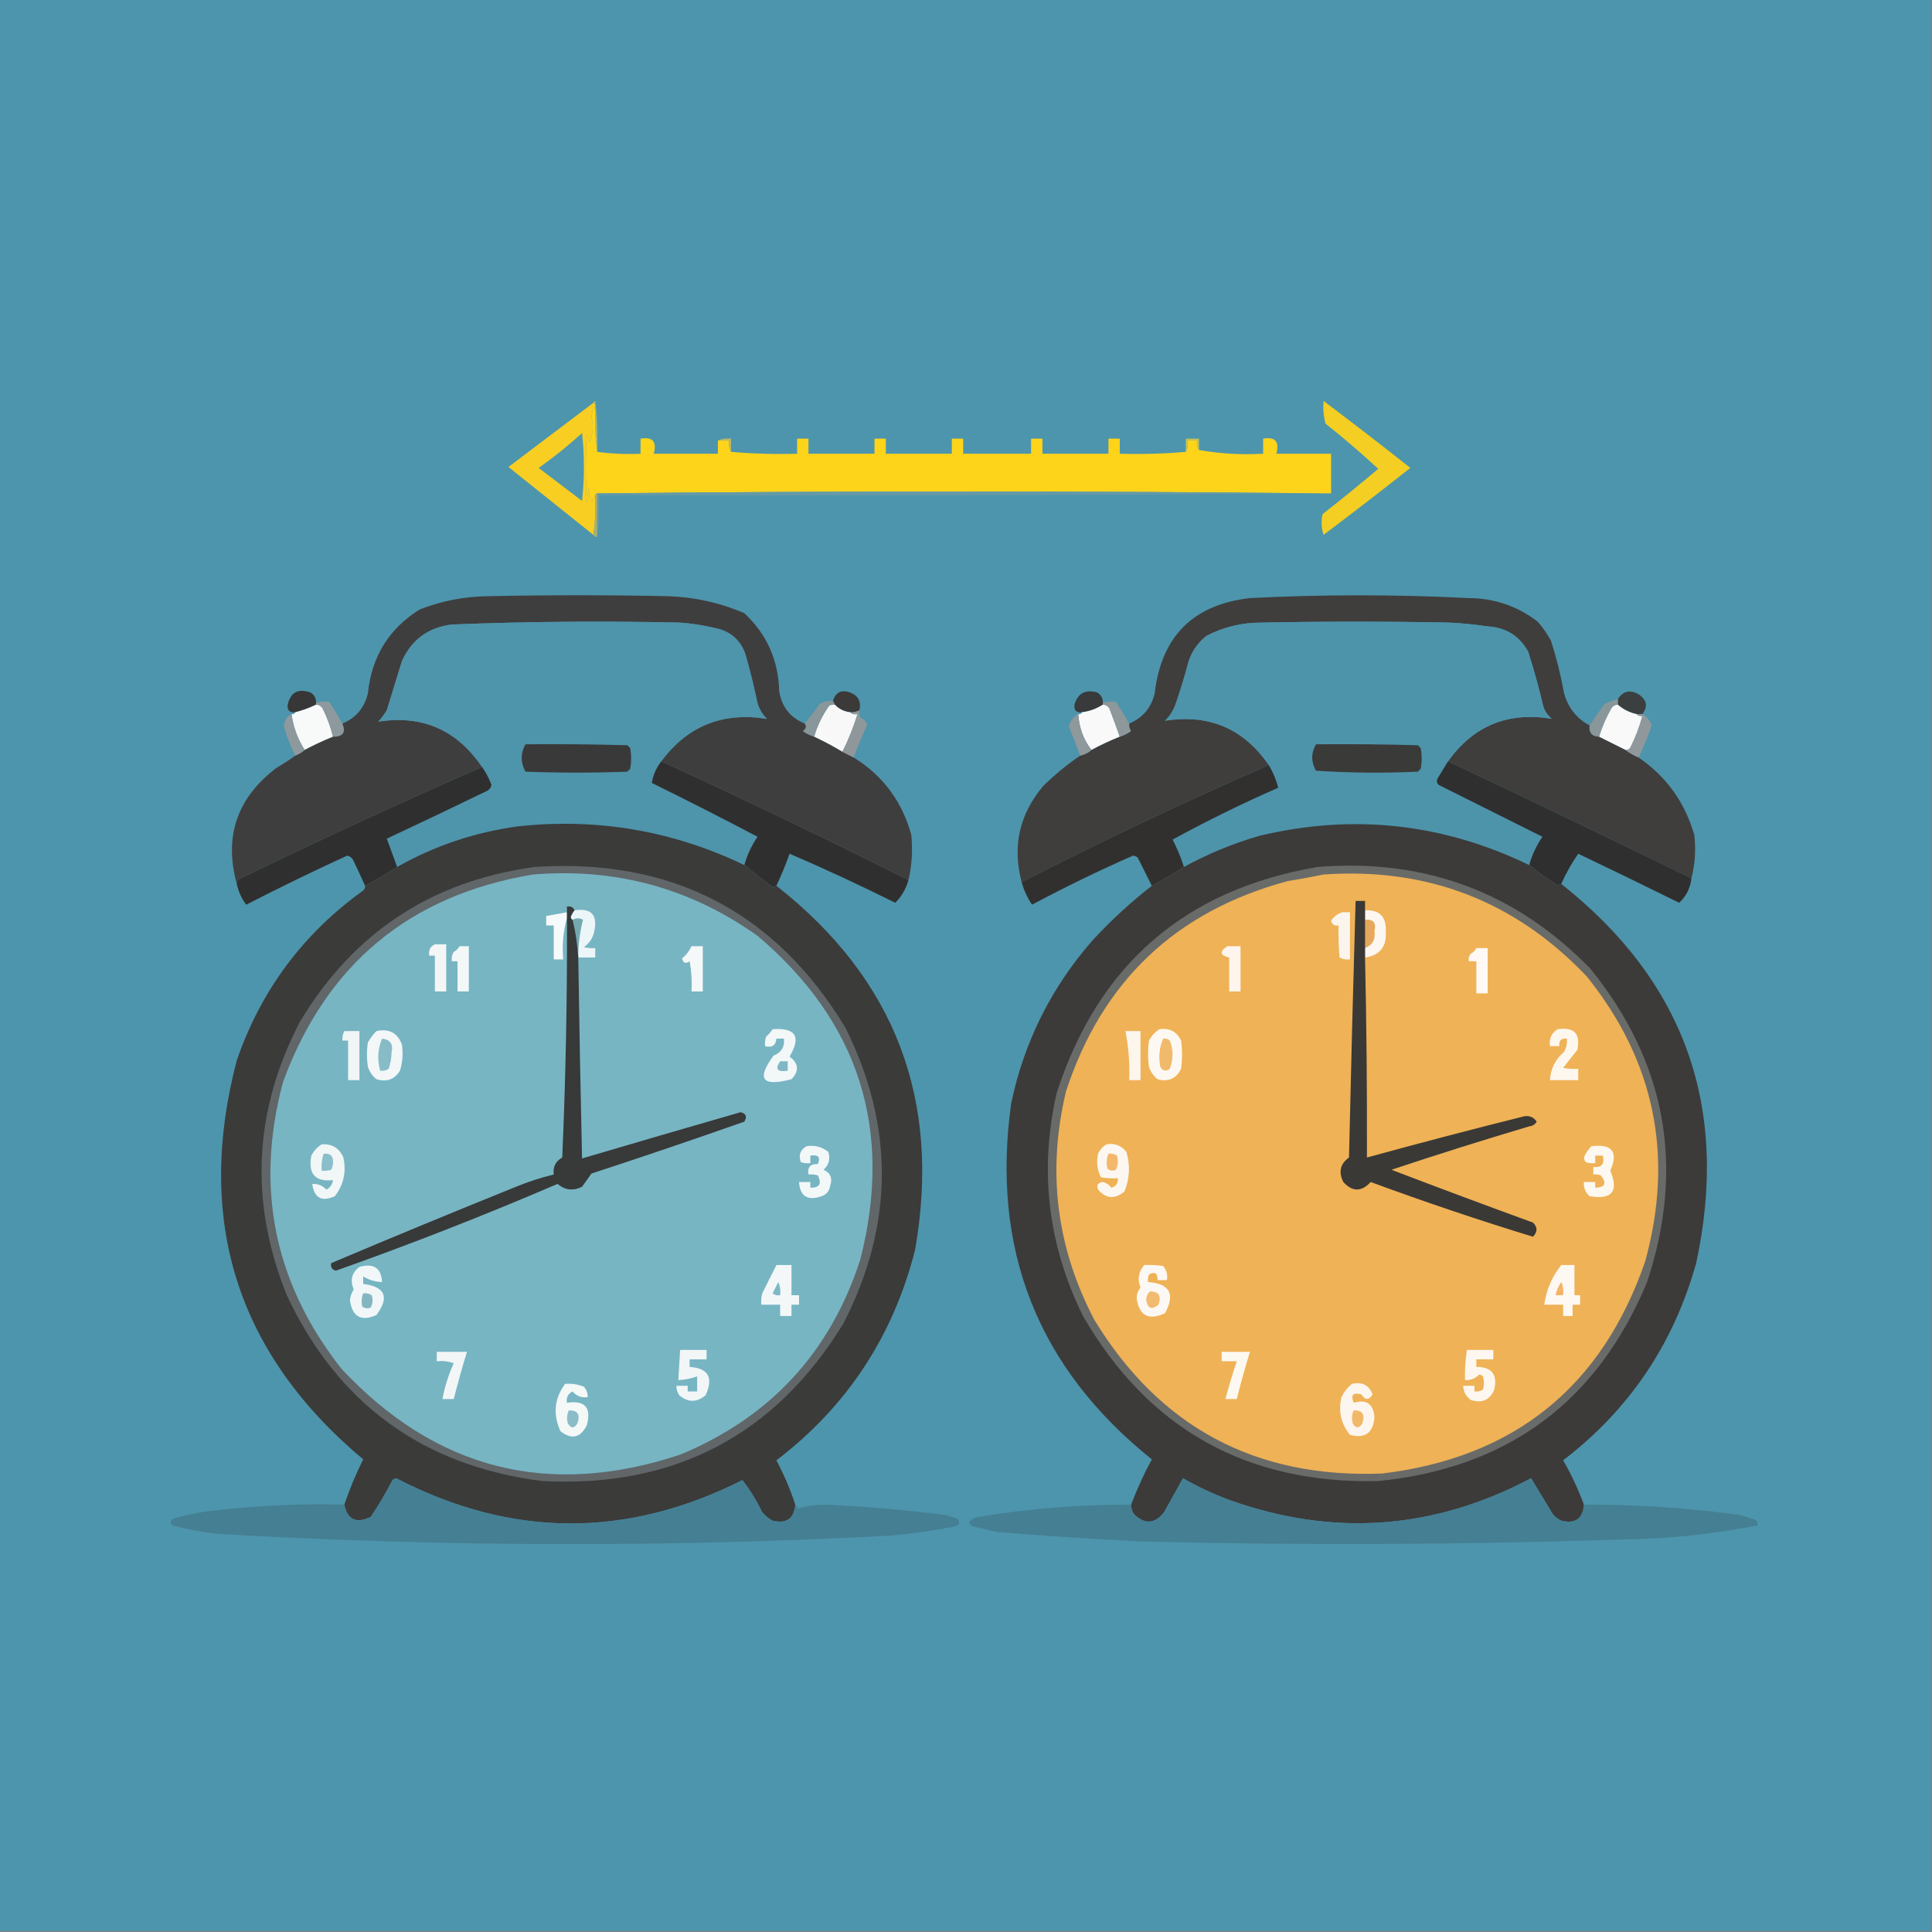 <?xml version="1.0" encoding="UTF-8"?>
<!DOCTYPE svg PUBLIC "-//W3C//DTD SVG 1.1//EN" "http://www.w3.org/Graphics/SVG/1.1/DTD/svg11.dtd">
<svg xmlns="http://www.w3.org/2000/svg" version="1.1" width="1024px" height="1024px"
    style="shape-rendering:geometricPrecision; text-rendering:geometricPrecision; image-rendering:optimizeQuality; fill-rule:evenodd; clip-rule:evenodd"
    xmlns:xlink="http://www.w3.org/1999/xlink">
    <rect width="100%" height="100%" fill="#808080" stroke="none"/>
    <g>
        <path style="opacity:1" fill="#4d95ac"
            d="M -0.5,-0.5 C 340.833,-0.5 682.167,-0.5 1023.5,-0.5C 1023.5,340.833 1023.5,682.167 1023.5,1023.5C 682.167,1023.5 340.833,1023.5 -0.5,1023.5C -0.5,682.167 -0.5,340.833 -0.5,-0.5 Z" />
    </g>
    <g>
        <path style="opacity:1" fill="#f8ce23"
            d="M 314.5,213.5 C 315.338,213.842 315.672,214.508 315.5,215.5C 314.367,217.055 313.701,218.889 313.5,221C 314.687,225.583 314.354,230.083 312.5,234.5C 311.719,233.271 311.219,231.938 311,230.5C 310.333,242.5 310.333,254.5 311,266.5C 311.333,263.833 311.667,261.167 312,258.5C 312.186,260.9 312.686,263.234 313.5,265.5C 314.176,264.398 314.842,263.398 315.5,262.5C 315.825,269.687 315.491,276.687 314.5,283.5C 299.495,271.493 284.495,259.493 269.5,247.5C 284.495,236.174 299.495,224.84 314.5,213.5 Z" />
    </g>
    <g>
        <path style="opacity:1" fill="#abb673"
            d="M 314.5,213.5 C 314.56,212.957 314.893,212.624 315.5,212.5C 316.498,221.475 316.832,230.475 316.5,239.5C 315.508,231.684 315.174,223.684 315.5,215.5C 315.672,214.508 315.338,213.842 314.5,213.5 Z" />
    </g>
    <g>
        <path style="opacity:1" fill="#f4ce22"
            d="M 701.5,212.5 C 716.957,224.118 732.291,235.951 747.5,248C 732.309,260.025 716.976,271.858 701.5,283.5C 700.341,279.878 700.175,276.211 701,272.5C 711.003,264.659 720.836,256.659 730.5,248.5C 721.486,240.155 712.153,232.155 702.5,224.5C 701.509,220.555 701.176,216.555 701.5,212.5 Z" />
    </g>
    <g>
        <path style="opacity:1" fill="#4f97af"
            d="M 308.5,229.5 C 309.825,241.34 309.825,253.34 308.5,265.5C 300.833,259.667 293.167,253.833 285.5,248C 293.602,242.294 301.269,236.128 308.5,229.5 Z" />
    </g>
    <g>
        <path style="opacity:1" fill="#fed41a"
            d="M 315.5,215.5 C 315.174,223.684 315.508,231.684 316.5,239.5C 323.982,240.492 331.648,240.825 339.5,240.5C 339.5,237.833 339.5,235.167 339.5,232.5C 345.905,231.406 348.238,234.073 346.5,240.5C 357.833,240.5 369.167,240.5 380.5,240.5C 380.5,238.167 380.5,235.833 380.5,233.5C 382.5,233.5 384.5,233.5 386.5,233.5C 386.205,235.735 386.539,237.735 387.5,239.5C 398.988,240.495 410.655,240.828 422.5,240.5C 422.5,237.833 422.5,235.167 422.5,232.5C 424.5,232.5 426.5,232.5 428.5,232.5C 428.5,235.167 428.5,237.833 428.5,240.5C 440.167,240.5 451.833,240.5 463.5,240.5C 463.5,237.833 463.5,235.167 463.5,232.5C 465.5,232.5 467.5,232.5 469.5,232.5C 469.5,235.167 469.5,237.833 469.5,240.5C 481.167,240.5 492.833,240.5 504.5,240.5C 504.5,237.833 504.5,235.167 504.5,232.5C 506.5,232.5 508.5,232.5 510.5,232.5C 510.5,235.167 510.5,237.833 510.5,240.5C 522.5,240.5 534.5,240.5 546.5,240.5C 546.5,237.833 546.5,235.167 546.5,232.5C 548.5,232.5 550.5,232.5 552.5,232.5C 552.5,235.167 552.5,237.833 552.5,240.5C 564.167,240.5 575.833,240.5 587.5,240.5C 587.5,237.833 587.5,235.167 587.5,232.5C 589.5,232.5 591.5,232.5 593.5,232.5C 593.5,235.167 593.5,237.833 593.5,240.5C 605.345,240.828 617.012,240.495 628.5,239.5C 629.461,237.735 629.795,235.735 629.5,233.5C 631.167,233.5 632.833,233.5 634.5,233.5C 634.216,235.415 634.549,237.081 635.5,238.5C 646.451,240.478 657.784,241.144 669.5,240.5C 669.5,237.833 669.5,235.167 669.5,232.5C 675.905,231.406 678.238,234.073 676.5,240.5C 686.167,240.5 695.833,240.5 705.5,240.5C 705.5,247.5 705.5,254.5 705.5,261.5C 704.5,261.5 703.5,261.5 702.5,261.5C 573.678,260.178 445.012,260.178 316.5,261.5C 315.833,261.5 315.5,261.833 315.5,262.5C 314.842,263.398 314.176,264.398 313.5,265.5C 312.686,263.234 312.186,260.9 312,258.5C 311.667,261.167 311.333,263.833 311,266.5C 310.333,254.5 310.333,242.5 311,230.5C 311.219,231.938 311.719,233.271 312.5,234.5C 314.354,230.083 314.687,225.583 313.5,221C 313.701,218.889 314.367,217.055 315.5,215.5 Z" />
    </g>
    <g>
        <path style="opacity:1" fill="#b9b869"
            d="M 380.5,233.5 C 382.607,232.532 384.941,232.198 387.5,232.5C 387.5,234.833 387.5,237.167 387.5,239.5C 386.539,237.735 386.205,235.735 386.5,233.5C 384.5,233.5 382.5,233.5 380.5,233.5 Z" />
    </g>
    <g>
        <path style="opacity:1" fill="#c7c158"
            d="M 635.5,238.5 C 634.549,237.081 634.216,235.415 634.5,233.5C 632.833,233.5 631.167,233.5 629.5,233.5C 629.795,235.735 629.461,237.735 628.5,239.5C 628.5,237.167 628.5,234.833 628.5,232.5C 630.833,232.5 633.167,232.5 635.5,232.5C 635.5,234.5 635.5,236.5 635.5,238.5 Z" />
    </g>
    <g>
        <path style="opacity:1" fill="#649aa8"
            d="M 702.5,261.5 C 574.334,262.5 446.001,262.833 317.5,262.5C 317.825,270.019 317.492,277.352 316.5,284.5C 316.5,276.833 316.5,269.167 316.5,261.5C 445.012,260.178 573.678,260.178 702.5,261.5 Z" />
    </g>
    <g>
        <path style="opacity:1" fill="#aab06f"
            d="M 316.5,261.5 C 316.5,269.167 316.5,276.833 316.5,284.5C 315.508,284.672 314.842,284.338 314.5,283.5C 315.491,276.687 315.825,269.687 315.5,262.5C 315.5,261.833 315.833,261.5 316.5,261.5 Z" />
    </g>
    <g>
        <path style="opacity:1" fill="#3b3f40"
            d="M 870.5,378.5 C 869.5,378.5 868.5,378.5 867.5,378.5C 863.713,377.706 860.38,376.039 857.5,373.5C 857.5,372.5 857.5,371.5 857.5,370.5C 860.267,366.256 863.934,365.422 868.5,368C 872.849,370.909 873.516,374.409 870.5,378.5 Z" />
    </g>
    <g>
        <path style="opacity:1" fill="#373737"
            d="M 167.5,372.5 C 167.5,372.833 167.5,373.167 167.5,373.5C 163.991,375.226 160.325,376.559 156.5,377.5C 153.512,377.845 152.179,376.512 152.5,373.5C 153.96,366.951 157.96,364.784 164.5,367C 166.607,368.264 167.607,370.097 167.5,372.5 Z" />
    </g>
    <g>
        <path style="opacity:1" fill="#383a3b"
            d="M 584.5,372.5 C 584.5,372.833 584.5,373.167 584.5,373.5C 581.136,375.683 577.47,377.016 573.5,377.5C 570.512,377.845 569.179,376.512 569.5,373.5C 571.223,367.467 575.223,365.301 581.5,367C 583.607,368.264 584.607,370.097 584.5,372.5 Z" />
    </g>
    <g>
        <path style="opacity:1" fill="#3b3a39"
            d="M 455.5,376.5 C 453.958,377.301 452.292,377.634 450.5,377.5C 447.279,377.104 444.612,375.771 442.5,373.5C 442.167,372.833 441.833,372.167 441.5,371.5C 442.843,366.922 445.843,365.422 450.5,367C 454.877,368.652 456.544,371.819 455.5,376.5 Z" />
    </g>
    <g>
        <path style="opacity:1" fill="#f8f8f8"
            d="M 442.5,373.5 C 444.612,375.771 447.279,377.104 450.5,377.5C 451.568,378.434 452.901,378.768 454.5,378.5C 452.362,385.433 449.695,392.1 446.5,398.5C 441.659,395.579 436.659,392.912 431.5,390.5C 433.221,384.559 435.887,379.059 439.5,374C 440.448,373.517 441.448,373.351 442.5,373.5 Z" />
    </g>
    <g>
        <path style="opacity:1" fill="#f8f9f9"
            d="M 167.5,373.5 C 169.017,373.511 170.184,374.177 171,375.5C 173.42,380.33 175.254,385.33 176.5,390.5C 171.38,392.56 166.38,394.893 161.5,397.5C 157.814,391.786 155.48,385.452 154.5,378.5C 155.492,378.672 156.158,378.338 156.5,377.5C 160.325,376.559 163.991,375.226 167.5,373.5 Z" />
    </g>
    <g>
        <path style="opacity:1" fill="#f9f9f9"
            d="M 584.5,373.5 C 586.017,373.511 587.184,374.177 588,375.5C 589.942,380.497 591.776,385.497 593.5,390.5C 588.375,392.562 583.375,394.896 578.5,397.5C 574.285,392.033 571.952,385.7 571.5,378.5C 572.492,378.672 573.158,378.338 573.5,377.5C 577.47,377.016 581.136,375.683 584.5,373.5 Z" />
    </g>
    <g>
        <path style="opacity:1" fill="#f8f9f8"
            d="M 857.5,373.5 C 860.38,376.039 863.713,377.706 867.5,378.5C 868.209,379.404 869.209,379.737 870.5,379.5C 868.908,385.356 866.742,391.023 864,396.5C 863.329,397.252 862.496,397.586 861.5,397.5C 856.86,395.18 852.193,392.847 847.5,390.5C 849.098,385.299 851.265,380.299 854,375.5C 854.816,374.177 855.983,373.511 857.5,373.5 Z" />
    </g>
    <g>
        <path style="opacity:1" fill="#89969a"
            d="M 441.5,371.5 C 441.833,372.167 442.167,372.833 442.5,373.5C 441.448,373.351 440.448,373.517 439.5,374C 435.887,379.059 433.221,384.559 431.5,390.5C 429.32,389.883 427.32,388.883 425.5,387.5C 427.176,386.272 427.509,384.939 426.5,383.5C 429.247,380.227 431.914,376.727 434.5,373C 436.677,371.798 439.011,371.298 441.5,371.5 Z" />
    </g>
    <g>
        <path style="opacity:1" fill="#8e979a"
            d="M 598.5,383.5 C 598.421,384.93 598.754,386.264 599.5,387.5C 597.68,388.883 595.68,389.883 593.5,390.5C 591.776,385.497 589.942,380.497 588,375.5C 587.184,374.177 586.017,373.511 584.5,373.5C 584.5,373.167 584.5,372.833 584.5,372.5C 586.819,371.833 589.153,371.666 591.5,372C 593.998,375.846 596.331,379.68 598.5,383.5 Z" />
    </g>
    <g>
        <path style="opacity:1" fill="#8e999d"
            d="M 181.5,383.5 C 183.453,388.231 181.786,390.564 176.5,390.5C 175.254,385.33 173.42,380.33 171,375.5C 170.184,374.177 169.017,373.511 167.5,373.5C 167.5,373.167 167.5,372.833 167.5,372.5C 169.819,371.833 172.153,371.666 174.5,372C 176.984,375.814 179.318,379.647 181.5,383.5 Z" />
    </g>
    <g>
        <path style="opacity:1" fill="#89969a"
            d="M 857.5,370.5 C 857.5,371.5 857.5,372.5 857.5,373.5C 855.983,373.511 854.816,374.177 854,375.5C 851.265,380.299 849.098,385.299 847.5,390.5C 843.647,390.314 841.981,388.314 842.5,384.5C 845.021,380.646 847.688,376.812 850.5,373C 852.808,372.009 855.141,371.176 857.5,370.5 Z" />
    </g>
    <g>
        <path style="opacity:1" fill="#3f3e3e"
            d="M 426.5,383.5 C 427.509,384.939 427.176,386.272 425.5,387.5C 427.32,388.883 429.32,389.883 431.5,390.5C 436.659,392.912 441.659,395.579 446.5,398.5C 448.426,399.486 450.426,400.486 452.5,401.5C 467.993,411.131 478.16,424.798 483,442.5C 483.825,450.629 483.325,458.629 481.5,466.5C 438.203,444.685 394.537,423.685 350.5,403.5C 364.347,384.765 383.014,377.265 406.5,381C 403.537,378.125 401.704,374.625 401,370.5C 399.313,362.42 397.313,354.42 395,346.5C 392.33,339.165 387.163,334.665 379.5,333C 373.248,331.483 366.914,330.483 360.5,330C 320.148,329.074 279.814,329.407 239.5,331C 226.943,332.571 218.11,339.071 213,350.5C 210.331,359.178 207.664,367.845 205,376.5C 203.692,378.641 202.192,380.641 200.5,382.5C 223.772,378.824 242.105,386.824 255.5,406.5C 212.143,425.457 169.143,445.291 126.5,466C 125.748,466.671 125.414,467.504 125.5,468.5C 118.601,443.425 125.601,422.925 146.5,407C 150.009,404.97 153.342,402.804 156.5,400.5C 158.368,399.737 160.035,398.737 161.5,397.5C 166.38,394.893 171.38,392.56 176.5,390.5C 181.786,390.564 183.453,388.231 181.5,383.5C 188.648,380.51 193.148,375.177 195,367.5C 196.978,348.012 206.144,333.178 222.5,323C 234.047,318.493 246.047,316.16 258.5,316C 290.5,315.333 322.5,315.333 354.5,316C 368.426,316.511 381.76,319.511 394.5,325C 406.439,336.112 412.606,349.945 413,366.5C 414.389,374.714 418.889,380.38 426.5,383.5 Z" />
    </g>
    <g>
        <path style="opacity:1" fill="#4e94ab"
            d="M 350.5,403.5 C 347.747,407.141 346.08,410.974 345.5,415C 364.323,424.244 382.989,433.744 401.5,443.5C 398.351,448.13 396.018,453.13 394.5,458.5C 356.489,440.265 316.489,433.432 274.5,438C 251.731,441.09 230.398,448.256 210.5,459.5C 208.616,454.422 206.783,449.422 205,444.5C 222.879,436.144 240.712,427.644 258.5,419C 259.574,418.261 260.241,417.261 260.5,416C 259.194,412.55 257.527,409.384 255.5,406.5C 242.105,386.824 223.772,378.824 200.5,382.5C 202.192,380.641 203.692,378.641 205,376.5C 207.664,367.845 210.331,359.178 213,350.5C 218.11,339.071 226.943,332.571 239.5,331C 279.814,329.407 320.148,329.074 360.5,330C 366.914,330.483 373.248,331.483 379.5,333C 387.163,334.665 392.33,339.165 395,346.5C 397.313,354.42 399.313,362.42 401,370.5C 401.704,374.625 403.537,378.125 406.5,381C 383.014,377.265 364.347,384.765 350.5,403.5 Z" />
    </g>
    <g>
        <path style="opacity:1" fill="#8f979a"
            d="M 455.5,376.5 C 455.343,377.873 455.51,379.207 456,380.5C 458.048,381.098 459.215,382.431 459.5,384.5C 456.881,390.069 454.547,395.736 452.5,401.5C 450.426,400.486 448.426,399.486 446.5,398.5C 449.695,392.1 452.362,385.433 454.5,378.5C 452.901,378.768 451.568,378.434 450.5,377.5C 452.292,377.634 453.958,377.301 455.5,376.5 Z" />
    </g>
    <g>
        <path style="opacity:1" fill="#8e999d"
            d="M 154.5,378.5 C 155.48,385.452 157.814,391.786 161.5,397.5C 160.035,398.737 158.368,399.737 156.5,400.5C 154.014,395.545 152.014,390.378 150.5,385C 150.707,382.076 152.04,379.91 154.5,378.5 Z" />
    </g>
    <g>
        <path style="opacity:1" fill="#3f3e3d"
            d="M 842.5,384.5 C 841.981,388.314 843.647,390.314 847.5,390.5C 852.193,392.847 856.86,395.18 861.5,397.5C 863.663,399.083 865.996,400.416 868.5,401.5C 883.225,411.604 893.058,425.271 898,442.5C 898.923,450.312 898.423,457.979 896.5,465.5C 853.617,444.558 810.617,423.892 767.5,403.5C 781.018,384.597 799.351,377.097 822.5,381C 820.383,379.269 818.883,377.102 818,374.5C 815.712,364.728 813.046,355.061 810,345.5C 805.409,337.11 798.242,332.61 788.5,332C 781.865,331.028 775.199,330.361 768.5,330C 735.167,329.333 701.833,329.333 668.5,330C 658.234,329.983 648.568,332.317 639.5,337C 634.98,340.536 631.814,345.036 630,350.5C 627.957,358.253 625.624,365.92 623,373.5C 621.789,376.759 619.956,379.592 617.5,382C 640.81,378.325 659.144,386.158 672.5,405.5C 628.059,424.891 584.393,445.557 541.5,467.5C 536.452,448.582 540.285,431.582 553,416.5C 559.108,410.546 565.608,405.213 572.5,400.5C 574.819,400.008 576.819,399.008 578.5,397.5C 583.375,394.896 588.375,392.562 593.5,390.5C 595.68,389.883 597.68,388.883 599.5,387.5C 598.754,386.264 598.421,384.93 598.5,383.5C 605.672,380.489 610.172,375.156 612,367.5C 615.564,337.269 632.397,320.436 662.5,317C 701.171,315.029 739.838,315.029 778.5,317C 792.162,317.095 804.329,321.261 815,329.5C 817.723,332.557 820.056,335.89 822,339.5C 824.967,348.667 827.3,358.001 829,367.5C 831.146,375.135 835.646,380.802 842.5,384.5 Z" />
    </g>
    <g>
        <path style="opacity:1" fill="#4d94ab"
            d="M 767.5,403.5 C 765.692,406.436 763.859,409.436 762,412.5C 761.316,413.784 761.483,414.951 762.5,416C 780.864,425.182 799.198,434.349 817.5,443.5C 814.351,448.13 812.018,453.13 810.5,458.5C 764.681,436.316 717.014,431.15 667.5,443C 653.514,447.047 640.181,452.547 627.5,459.5C 625.933,454.527 623.933,449.694 621.5,445C 639.741,435.046 658.408,425.88 677.5,417.5C 676.389,413.277 674.722,409.277 672.5,405.5C 659.144,386.158 640.81,378.325 617.5,382C 619.956,379.592 621.789,376.759 623,373.5C 625.624,365.92 627.957,358.253 630,350.5C 631.814,345.036 634.98,340.536 639.5,337C 648.568,332.317 658.234,329.983 668.5,330C 701.833,329.333 735.167,329.333 768.5,330C 775.199,330.361 781.865,331.028 788.5,332C 798.242,332.61 805.409,337.11 810,345.5C 813.046,355.061 815.712,364.728 818,374.5C 818.883,377.102 820.383,379.269 822.5,381C 799.351,377.097 781.018,384.597 767.5,403.5 Z" />
    </g>
    <g>
        <path style="opacity:1" fill="#90989c"
            d="M 867.5,378.5 C 868.5,378.5 869.5,378.5 870.5,378.5C 872.899,379.898 874.566,381.898 875.5,384.5C 873.433,390.297 871.1,395.964 868.5,401.5C 865.996,400.416 863.663,399.083 861.5,397.5C 862.496,397.586 863.329,397.252 864,396.5C 866.742,391.023 868.908,385.356 870.5,379.5C 869.209,379.737 868.209,379.404 867.5,378.5 Z" />
    </g>
    <g>
        <path style="opacity:1" fill="#8f989b"
            d="M 571.5,378.5 C 571.952,385.7 574.285,392.033 578.5,397.5C 576.819,399.008 574.819,400.008 572.5,400.5C 570.652,395.299 568.652,390.132 566.5,385C 567.251,382.088 568.918,379.921 571.5,378.5 Z" />
    </g>
    <g>
        <path style="opacity:1" fill="#3a3a39"
            d="M 697.5,394.5 C 715.503,394.333 733.503,394.5 751.5,395C 752,395.5 752.5,396 753,396.5C 753.667,400.167 753.667,403.833 753,407.5C 752.5,408 752,408.5 751.5,409C 733.491,409.833 715.491,409.666 697.5,408.5C 694.839,403.802 694.839,399.135 697.5,394.5 Z" />
    </g>
    <g>
        <path style="opacity:1" fill="#393939"
            d="M 278.5,394.5 C 296.503,394.333 314.503,394.5 332.5,395C 333,395.5 333.5,396 334,396.5C 334.667,400.167 334.667,403.833 334,407.5C 333.5,408 333,408.5 332.5,409C 314.5,409.667 296.5,409.667 278.5,409C 275.864,404.167 275.864,399.334 278.5,394.5 Z" />
    </g>
    <g>
        <path style="opacity:1" fill="#302f2f"
            d="M 350.5,403.5 C 394.537,423.685 438.203,444.685 481.5,466.5C 480.169,471.173 477.835,475.173 474.5,478.5C 456.046,469.272 437.379,460.605 418.5,452.5C 416.449,458.27 414.116,463.937 411.5,469.5C 410.883,469.611 410.383,469.944 410,470.5C 404.629,466.612 399.462,462.612 394.5,458.5C 396.018,453.13 398.351,448.13 401.5,443.5C 382.989,433.744 364.323,424.244 345.5,415C 346.08,410.974 347.747,407.141 350.5,403.5 Z" />
    </g>
    <g>
        <path style="opacity:1" fill="#302f2f"
            d="M 767.5,403.5 C 810.617,423.892 853.617,444.558 896.5,465.5C 895.888,470.724 893.722,475.057 890,478.5C 872.228,469.697 854.395,461.031 836.5,452.5C 832.967,457.569 829.967,462.902 827.5,468.5C 826.883,468.611 826.383,468.944 826,469.5C 820.503,466.18 815.336,462.513 810.5,458.5C 812.018,453.13 814.351,448.13 817.5,443.5C 799.198,434.349 780.864,425.182 762.5,416C 761.483,414.951 761.316,413.784 762,412.5C 763.859,409.436 765.692,406.436 767.5,403.5 Z" />
    </g>
    <g>
        <path style="opacity:1" fill="#302f2f"
            d="M 255.5,406.5 C 257.527,409.384 259.194,412.55 260.5,416C 260.241,417.261 259.574,418.261 258.5,419C 240.712,427.644 222.879,436.144 205,444.5C 206.783,449.422 208.616,454.422 210.5,459.5C 205.006,463.082 199.339,466.415 193.5,469.5C 191.443,464.85 189.276,460.183 187,455.5C 186.261,454.426 185.261,453.759 184,453.5C 165.952,461.774 148.119,470.441 130.5,479.5C 128.016,476.199 126.349,472.533 125.5,468.5C 125.414,467.504 125.748,466.671 126.5,466C 169.143,445.291 212.143,425.457 255.5,406.5 Z" />
    </g>
    <g>
        <path style="opacity:1" fill="#31302f"
            d="M 672.5,405.5 C 674.722,409.277 676.389,413.277 677.5,417.5C 658.408,425.88 639.741,435.046 621.5,445C 623.933,449.694 625.933,454.527 627.5,459.5C 621.97,463.097 616.304,466.43 610.5,469.5C 608.013,464.527 605.513,459.527 603,454.5C 602.275,453.941 601.442,453.608 600.5,453.5C 582.352,461.495 564.519,470.162 547,479.5C 544.491,475.806 542.658,471.806 541.5,467.5C 584.393,445.557 628.059,424.891 672.5,405.5 Z" />
    </g>
    <g>
        <path style="opacity:1" fill="#3b3b3a"
            d="M 394.5,458.5 C 399.462,462.612 404.629,466.612 410,470.5C 410.383,469.944 410.883,469.611 411.5,469.5C 474.463,518.824 498.963,583.157 485,662.5C 473.345,708.356 448.845,745.523 411.5,774C 415.541,781.576 418.874,789.41 421.5,797.5C 420.907,804.891 416.907,807.725 409.5,806C 407.376,804.878 405.543,803.378 404,801.5C 401.06,795.414 397.56,789.747 393.5,784.5C 332.096,815.451 270.929,815.118 210,783.5C 209.228,783.645 208.561,783.978 208,784.5C 204.545,791.247 200.711,797.747 196.5,804C 188.821,807.671 184.154,805.505 182.5,797.5C 185.265,789.298 188.599,781.298 192.5,773.5C 125.609,717.457 103.276,646.957 125.5,562C 138.356,524.829 160.689,494.829 192.5,472C 193.252,471.329 193.586,470.496 193.5,469.5C 199.339,466.415 205.006,463.082 210.5,459.5C 230.398,448.256 251.731,441.09 274.5,438C 316.489,433.432 356.489,440.265 394.5,458.5 Z" />
    </g>
    <g>
        <path style="opacity:1" fill="#3c3b3a"
            d="M 810.5,458.5 C 815.336,462.513 820.503,466.18 826,469.5C 826.383,468.944 826.883,468.611 827.5,468.5C 892.963,520.197 916.796,587.197 899,669.5C 887.017,712.357 863.517,747.191 828.5,774C 832.845,781.523 836.512,789.356 839.5,797.5C 838.984,804.943 834.984,807.777 827.5,806C 825.714,805.215 824.214,804.049 823,802.5C 819.167,796.167 815.333,789.833 811.5,783.5C 759.875,810.844 706.542,814.678 651.5,795C 643.016,791.842 634.85,788.008 627,783.5C 623.667,789.5 620.333,795.5 617,801.5C 612.05,807.778 606.717,808.111 601,802.5C 599.991,800.975 599.491,799.308 599.5,797.5C 602.607,789.283 606.274,781.283 610.5,773.5C 549.912,724.951 525.078,661.951 536,584.5C 542.914,552.006 557.247,523.339 579,498.5C 588.842,487.813 599.342,478.146 610.5,469.5C 616.304,466.43 621.97,463.097 627.5,459.5C 640.181,452.547 653.514,447.047 667.5,443C 717.014,431.15 764.681,436.316 810.5,458.5 Z" />
    </g>
    <g>
        <path style="opacity:1" fill="#616669"
            d="M 283.5,459.5 C 355.86,454.758 410.693,483.091 448,544.5C 474.18,596.981 473.847,649.314 447,701.5C 410.679,760.75 357.512,788.584 287.5,785C 224.219,776.955 179.052,744.122 152,686.5C 132.074,637.051 134.407,588.718 159,541.5C 187.366,494.233 228.866,466.9 283.5,459.5 Z" />
    </g>
    <g>
        <path style="opacity:1" fill="#77b5c3"
            d="M 282.5,463.5 C 326.263,459.891 365.929,470.724 401.5,496C 455.358,541.584 473.525,598.75 456,667.5C 440.124,716.71 408.29,751.21 360.5,771C 290.808,794.119 230.975,778.952 181,725.5C 145.331,680.187 134.997,629.52 150,573.5C 172.887,511.106 217.054,474.439 282.5,463.5 Z" />
    </g>
    <g>
        <path style="opacity:1" fill="#f7fafa"
            d="M 300.5,483.5 C 300.5,484.5 300.5,485.5 300.5,486.5C 298.537,493.424 297.87,500.757 298.5,508.5C 296.833,508.5 295.167,508.5 293.5,508.5C 293.5,502.5 293.5,496.5 293.5,490.5C 292.167,490.5 290.833,490.5 289.5,490.5C 289.5,488.833 289.5,487.167 289.5,485.5C 293.167,484.833 296.833,484.167 300.5,483.5 Z" />
    </g>
    <g>
        <path style="opacity:1" fill="#75a9b1"
            d="M 306.5,507.5 C 306.087,500.739 305.087,494.072 303.5,487.5C 305.391,486.464 307.224,486.464 309,487.5C 307.355,493.906 306.521,500.573 306.5,507.5 Z" />
    </g>
    <g>
        <path style="opacity:1" fill="#ecf5f7"
            d="M 304.5,482.5 C 313.328,481.161 316.828,484.827 315,493.5C 314.3,497.066 312.467,499.9 309.5,502C 311.473,502.495 313.473,502.662 315.5,502.5C 315.5,504.167 315.5,505.833 315.5,507.5C 312.5,507.5 309.5,507.5 306.5,507.5C 306.521,500.573 307.355,493.906 309,487.5C 307.224,486.464 305.391,486.464 303.5,487.5C 302.903,487.265 302.57,486.765 302.5,486C 302.978,484.697 303.645,483.531 304.5,482.5 Z" />
    </g>
    <g>
        <path style="opacity:1" fill="#f2f7f7"
            d="M 243.5,501.5 C 245.167,501.5 246.833,501.5 248.5,501.5C 248.5,509.5 248.5,517.5 248.5,525.5C 246.5,525.5 244.5,525.5 242.5,525.5C 242.5,520.167 242.5,514.833 242.5,509.5C 241.5,509.5 240.5,509.5 239.5,509.5C 239.215,507.712 239.548,506.045 240.5,504.5C 241.855,503.812 242.855,502.812 243.5,501.5 Z" />
    </g>
    <g>
        <path style="opacity:1" fill="#f5f8f9"
            d="M 366.5,501.5 C 368.5,501.5 370.5,501.5 372.5,501.5C 372.5,509.5 372.5,517.5 372.5,525.5C 370.5,525.5 368.5,525.5 366.5,525.5C 366.828,520.125 366.495,514.792 365.5,509.5C 363.456,510.98 362.122,510.48 361.5,508C 363.672,506.24 365.339,504.074 366.5,501.5 Z" />
    </g>
    <g>
        <path style="opacity:1" fill="#f3f6f5"
            d="M 230.5,500.5 C 232.5,500.5 234.5,500.5 236.5,500.5C 236.5,508.833 236.5,517.167 236.5,525.5C 234.5,525.5 232.5,525.5 230.5,525.5C 230.5,519.167 230.5,512.833 230.5,506.5C 229.5,506.5 228.5,506.5 227.5,506.5C 227.028,503.642 228.028,501.642 230.5,500.5 Z" />
    </g>
    <g>
        <path style="opacity:1" fill="#383939"
            d="M 304.5,482.5 C 303.645,483.531 302.978,484.697 302.5,486C 302.57,486.765 302.903,487.265 303.5,487.5C 305.087,494.072 306.087,500.739 306.5,507.5C 307.016,543.067 307.682,578.567 308.5,614C 336.419,605.751 364.419,597.585 392.5,589.5C 395.427,590.188 396.094,591.855 394.5,594.5C 367.601,603.966 340.601,613.133 313.5,622C 311.837,624.279 310.17,626.613 308.5,629C 303.806,631.327 299.472,630.827 295.5,627.5C 256.847,644.107 217.68,659.441 178,673.5C 175.98,672.968 175.147,671.635 175.5,669.5C 208.02,655.743 240.687,642.243 273.5,629C 280.036,626.321 286.703,624.154 293.5,622.5C 292.966,618.522 294.466,615.522 298,613.5C 299.843,571.188 300.677,528.854 300.5,486.5C 300.5,485.5 300.5,484.5 300.5,483.5C 300.5,482.5 300.5,481.5 300.5,480.5C 302.483,480.157 303.817,480.824 304.5,482.5 Z" />
    </g>
    <g>
        <path style="opacity:1" fill="#f3f7f8"
            d="M 199.5,546.5 C 206.115,545.055 210.615,547.389 213,553.5C 213.726,558.239 213.393,562.905 212,567.5C 209.103,572.155 204.937,573.655 199.5,572C 197.383,570.269 195.883,568.102 195,565.5C 194.333,561.167 194.333,556.833 195,552.5C 196.277,550.253 197.777,548.253 199.5,546.5 Z" />
    </g>
    <g>
        <path style="opacity:1" fill="#f2f7f7"
            d="M 409.5,545.5 C 421.766,544.598 424.766,549.431 418.5,560C 423.342,563.694 423.675,567.694 419.5,572C 403.945,576.15 400.778,571.984 410,559.5C 414.144,557.866 415.977,554.866 415.5,550.5C 414.167,550.5 412.833,550.5 411.5,550.5C 411.241,554.068 409.241,555.401 405.5,554.5C 405.34,552.801 405.506,551.134 406,549.5C 407.376,548.295 408.542,546.962 409.5,545.5 Z" />
    </g>
    <g>
        <path style="opacity:1" fill="#f0f5f5"
            d="M 182.5,546.5 C 185.167,546.5 187.833,546.5 190.5,546.5C 190.5,555.167 190.5,563.833 190.5,572.5C 188.5,572.5 186.5,572.5 184.5,572.5C 184.5,565.5 184.5,558.5 184.5,551.5C 183.5,551.5 182.5,551.5 181.5,551.5C 181.366,549.708 181.699,548.042 182.5,546.5 Z" />
    </g>
    <g>
        <path style="opacity:1" fill="#87bcc7"
            d="M 202.5,550.5 C 206.911,550.965 208.578,553.465 207.5,558C 207.477,560.925 206.977,563.759 206,566.5C 204.644,567.38 203.144,567.714 201.5,567.5C 199.852,561.591 200.185,555.924 202.5,550.5 Z" />
    </g>
    <g>
        <path style="opacity:1" fill="#81b6c5"
            d="M 413.5,562.5 C 414.833,562.5 416.167,562.5 417.5,562.5C 417.5,564.167 417.5,565.833 417.5,567.5C 411.956,568.324 410.623,566.657 413.5,562.5 Z" />
    </g>
    <g>
        <path style="opacity:1" fill="#696b69"
            d="M 698.5,459.5 C 755.342,454.939 803.508,472.939 843,513.5C 883.177,563.218 893.177,618.551 873,679.5C 846.638,742.957 799.138,778.123 730.5,785C 660.841,786.598 608.674,757.432 574,697.5C 555.425,659.845 550.758,620.511 560,579.5C 581.918,511.409 628.085,471.409 698.5,459.5 Z" />
    </g>
    <g>
        <path style="opacity:1" fill="#efb256"
            d="M 701.5,463.5 C 756.668,459.687 803.168,477.687 841,517.5C 877.031,562.333 887.364,612.666 872,668.5C 849.066,735.09 802.566,772.59 732.5,781C 665.522,783.618 614.688,756.452 580,699.5C 559.876,661.083 554.876,620.749 565,578.5C 584.048,520.118 623.215,482.952 682.5,467C 688.996,465.959 695.33,464.792 701.5,463.5 Z" />
    </g>
    <g>
        <path style="opacity:1" fill="#fcf6ed"
            d="M 596.5,546.5 C 599.167,546.5 601.833,546.5 604.5,546.5C 604.5,555.167 604.5,563.833 604.5,572.5C 602.5,572.5 600.5,572.5 598.5,572.5C 598.838,563.722 598.171,555.056 596.5,546.5 Z" />
    </g>
    <g>
        <path style="opacity:1" fill="#fdf7ee"
            d="M 825.5,545.5 C 834.384,544.215 837.884,547.882 836,556.5C 833.5,559.667 831,562.833 828.5,566C 831.146,566.497 833.813,566.664 836.5,566.5C 836.5,568.5 836.5,570.5 836.5,572.5C 831.5,572.5 826.5,572.5 821.5,572.5C 821.83,566.506 824.33,561.506 829,557.5C 830.202,555.323 830.702,552.989 830.5,550.5C 827.5,550.167 826.167,551.5 826.5,554.5C 824.833,554.5 823.167,554.5 821.5,554.5C 820.961,550.584 822.294,547.584 825.5,545.5 Z" />
    </g>
    <g>
        <path style="opacity:1" fill="#fdf9f2"
            d="M 614.5,545.5 C 619.814,544.74 623.647,546.74 626,551.5C 626.667,556.5 626.667,561.5 626,566.5C 623.367,571.732 619.201,573.565 613.5,572C 611.383,570.269 609.883,568.102 609,565.5C 608.333,560.833 608.333,556.167 609,551.5C 610.36,548.977 612.193,546.977 614.5,545.5 Z" />
    </g>
    <g>
        <path style="opacity:1" fill="#f1b96a"
            d="M 616.5,550.5 C 617.822,550.33 618.989,550.663 620,551.5C 621.939,556.473 621.939,561.473 620,566.5C 617.978,567.991 616.312,567.658 615,565.5C 613.955,560.215 614.455,555.215 616.5,550.5 Z" />
    </g>
    <g>
        <path style="opacity:1" fill="#fef9f4"
            d="M 782.5,502.5 C 784.5,502.5 786.5,502.5 788.5,502.5C 788.5,510.5 788.5,518.5 788.5,526.5C 786.5,526.5 784.5,526.5 782.5,526.5C 782.5,520.833 782.5,515.167 782.5,509.5C 781.167,509.5 779.833,509.5 778.5,509.5C 778.238,508.022 778.571,506.689 779.5,505.5C 780.855,504.812 781.855,503.812 782.5,502.5 Z" />
    </g>
    <g>
        <path style="opacity:1" fill="#fef6ee"
            d="M 650.5,501.5 C 652.833,501.5 655.167,501.5 657.5,501.5C 657.5,509.5 657.5,517.5 657.5,525.5C 655.5,525.5 653.5,525.5 651.5,525.5C 651.5,519.5 651.5,513.5 651.5,507.5C 646.568,506.36 646.235,504.36 650.5,501.5 Z" />
    </g>
    <g>
        <path style="opacity:1" fill="#e6a85c"
            d="M 723.5,487.5 C 727.894,487.054 729.56,489.054 728.5,493.5C 729.122,497.936 727.455,500.936 723.5,502.5C 723.5,497.5 723.5,492.5 723.5,487.5 Z" />
    </g>
    <g>
        <path style="opacity:1" fill="#fbf5ee"
            d="M 711.5,483.5 C 712.833,483.5 714.167,483.5 715.5,483.5C 715.5,491.833 715.5,500.167 715.5,508.5C 713.533,508.739 711.699,508.406 710,507.5C 709.501,501.843 709.334,496.176 709.5,490.5C 707.365,490.853 706.032,490.02 705.5,488C 706.973,485.767 708.973,484.267 711.5,483.5 Z" />
    </g>
    <g>
        <path style="opacity:1" fill="#fcf7f0"
            d="M 723.5,482.5 C 731.161,482.161 734.827,485.827 734.5,493.5C 735.092,501.695 731.425,506.362 723.5,507.5C 723.5,505.833 723.5,504.167 723.5,502.5C 727.455,500.936 729.122,497.936 728.5,493.5C 729.56,489.054 727.894,487.054 723.5,487.5C 723.5,485.833 723.5,484.167 723.5,482.5 Z" />
    </g>
    <g>
        <path style="opacity:1" fill="#fcf7f1"
            d="M 586.5,606.5 C 590.803,605.796 594.303,607.13 597,610.5C 599.123,617.583 598.789,624.583 596,631.5C 590.922,635.771 586.255,635.437 582,630.5C 581.085,628.08 581.918,626.747 584.5,626.5C 586.38,626.925 587.88,627.925 589,629.5C 591.54,628.793 592.707,627.127 592.5,624.5C 589.482,624.665 586.482,624.498 583.5,624C 581.522,620.067 581.022,615.9 582,611.5C 583.025,609.313 584.525,607.646 586.5,606.5 Z" />
    </g>
    <g>
        <path style="opacity:1" fill="#f1f6f6"
            d="M 170.5,606.5 C 176.031,606.177 179.864,608.51 182,613.5C 183.641,621.127 182.141,627.961 177.5,634C 170.534,637.188 166.534,635.021 165.5,627.5C 168.513,627.372 171.013,628.372 173,630.5C 174.967,629.507 176.134,627.84 176.5,625.5C 167.03,626.519 163.196,622.185 165,612.5C 166.36,609.977 168.193,607.977 170.5,606.5 Z" />
    </g>
    <g>
        <path style="opacity:1" fill="#f2f7f8"
            d="M 427.5,607.5 C 431.839,606.846 435.673,607.846 439,610.5C 440.183,614.274 439.349,617.441 436.5,620C 440.213,621.691 441.379,624.525 440,628.5C 439.602,631.232 438.102,633.065 435.5,634C 428.028,636.614 424.028,634.114 423.5,626.5C 425.5,626.5 427.5,626.5 429.5,626.5C 429.5,627.5 429.5,628.5 429.5,629.5C 434.328,629.615 435.661,627.448 433.5,623C 431.866,622.506 430.199,622.34 428.5,622.5C 427.874,618.625 429.541,616.791 433.5,617C 435.009,613.331 433.676,611.831 429.5,612.5C 429.5,613.833 429.5,615.167 429.5,616.5C 427.801,616.66 426.134,616.494 424.5,616C 423.088,612.322 424.088,609.489 427.5,607.5 Z" />
    </g>
    <g>
        <path style="opacity:1" fill="#fdf8f0"
            d="M 843.5,607.5 C 854.525,606.176 857.859,610.51 853.5,620.5C 858.052,631.54 854.386,636.04 842.5,634C 840.253,632.005 839.253,629.505 839.5,626.5C 841.5,626.5 843.5,626.5 845.5,626.5C 845.5,627.5 845.5,628.5 845.5,629.5C 850.747,629.36 851.747,627.194 848.5,623C 847.207,622.51 845.873,622.343 844.5,622.5C 844.5,621.167 844.5,619.833 844.5,618.5C 848.908,618.938 850.575,616.938 849.5,612.5C 848.167,612.5 846.833,612.5 845.5,612.5C 845.5,613.833 845.5,615.167 845.5,616.5C 843.801,616.66 842.134,616.494 840.5,616C 839.941,615.275 839.608,614.442 839.5,613.5C 840.432,611.235 841.765,609.235 843.5,607.5 Z" />
    </g>
    <g>
        <path style="opacity:1" fill="#89beca"
            d="M 171.5,611.5 C 175.134,611.156 176.8,612.823 176.5,616.5C 176.43,617.772 176.097,618.938 175.5,620C 173.866,620.494 172.199,620.66 170.5,620.5C 170.264,617.391 170.597,614.391 171.5,611.5 Z" />
    </g>
    <g>
        <path style="opacity:1" fill="#f3b86b"
            d="M 587.5,611.5 C 589.144,611.286 590.644,611.62 592,612.5C 592.769,615.099 592.602,617.599 591.5,620C 589.888,620.72 588.388,620.554 587,619.5C 586.278,616.739 586.445,614.073 587.5,611.5 Z" />
    </g>
    <g>
        <path style="opacity:1" fill="#3a3936"
            d="M 723.5,482.5 C 723.5,484.167 723.5,485.833 723.5,487.5C 723.5,492.5 723.5,497.5 723.5,502.5C 723.5,504.167 723.5,505.833 723.5,507.5C 724.283,542.828 724.617,578.161 724.5,613.5C 751.701,606.033 779.034,598.866 806.5,592C 809.905,590.898 812.572,591.732 814.5,594.5C 813.619,595.971 812.286,596.804 810.5,597C 786.033,604.267 761.7,611.933 737.5,620C 762.423,629.53 787.423,638.863 812.5,648C 815.001,650.399 815.001,652.899 812.5,655.5C 783.559,646.631 754.892,636.964 726.5,626.5C 721.627,631.78 716.794,631.78 712,626.5C 709.322,621.184 710.322,616.851 715,613.5C 716.012,568.154 717.178,522.821 718.5,477.5C 720.167,477.5 721.833,477.5 723.5,477.5C 723.5,479.167 723.5,480.833 723.5,482.5 Z" />
    </g>
    <g>
        <path style="opacity:1" fill="#f3f7f8"
            d="M 411.5,670.5 C 414.167,670.5 416.833,670.5 419.5,670.5C 419.5,675.833 419.5,681.167 419.5,686.5C 420.833,686.5 422.167,686.5 423.5,686.5C 423.5,688.167 423.5,689.833 423.5,691.5C 422.167,691.5 420.833,691.5 419.5,691.5C 419.5,693.5 419.5,695.5 419.5,697.5C 417.5,697.5 415.5,697.5 413.5,697.5C 413.5,695.5 413.5,693.5 413.5,691.5C 410.167,691.5 406.833,691.5 403.5,691.5C 403.338,689.473 403.505,687.473 404,685.5C 406.527,680.447 409.027,675.447 411.5,670.5 Z" />
    </g>
    <g>
        <path style="opacity:1" fill="#fcf8f4"
            d="M 606.5,670.5 C 609.85,670.335 613.183,670.502 616.5,671C 618.278,673.135 618.945,675.635 618.5,678.5C 616.833,678.5 615.167,678.5 613.5,678.5C 613.65,674.839 612.15,673.839 609,675.5C 608.51,676.793 608.343,678.127 608.5,679.5C 620.006,680.344 623.006,685.844 617.5,696C 608.947,700.008 603.947,697.508 602.5,688.5C 602.365,686.192 603.031,684.192 604.5,682.5C 602.727,677.989 603.393,673.989 606.5,670.5 Z" />
    </g>
    <g>
        <path style="opacity:1" fill="#fdf8f2"
            d="M 827.5,670.5 C 829.833,670.5 832.167,670.5 834.5,670.5C 834.5,675.833 834.5,681.167 834.5,686.5C 835.5,686.5 836.5,686.5 837.5,686.5C 837.5,688.167 837.5,689.833 837.5,691.5C 836.167,691.5 834.833,691.5 833.5,691.5C 833.5,693.5 833.5,695.5 833.5,697.5C 831.833,697.5 830.167,697.5 828.5,697.5C 828.5,695.5 828.5,693.5 828.5,691.5C 825.167,691.5 821.833,691.5 818.5,691.5C 819.544,683.737 822.544,676.737 827.5,670.5 Z" />
    </g>
    <g>
        <path style="opacity:1" fill="#f1f7f8"
            d="M 190.5,671.5 C 198.064,669.37 202.064,672.037 202.5,679.5C 198.789,679.386 195.455,678.386 192.5,676.5C 192.5,677.833 192.5,679.167 192.5,680.5C 204.225,682.023 206.559,687.523 199.5,697C 191.52,700.512 186.854,698.012 185.5,689.5C 185.594,687.311 186.261,685.311 187.5,683.5C 185.435,678.516 186.435,674.516 190.5,671.5 Z" />
    </g>
    <g>
        <path style="opacity:1" fill="#7eb8c6"
            d="M 412.5,679.5 C 413.468,681.607 413.802,683.941 413.5,686.5C 412.022,686.762 410.689,686.429 409.5,685.5C 410.513,683.473 411.513,681.473 412.5,679.5 Z" />
    </g>
    <g>
        <path style="opacity:1" fill="#f4b365"
            d="M 827.5,679.5 C 828.468,681.607 828.802,683.941 828.5,686.5C 827.167,686.5 825.833,686.5 824.5,686.5C 825.011,683.978 826.011,681.645 827.5,679.5 Z" />
    </g>
    <g>
        <path style="opacity:1" fill="#f2bb70"
            d="M 609.5,684.5 C 614.213,684.468 615.713,686.801 614,691.5C 610.509,694.446 608.342,693.612 607.5,689C 607.519,687.167 608.185,685.667 609.5,684.5 Z" />
    </g>
    <g>
        <path style="opacity:1" fill="#84b6c1"
            d="M 192.5,685.5 C 194.144,685.286 195.644,685.62 197,686.5C 197.758,688.769 197.591,690.936 196.5,693C 194.888,693.72 193.388,693.554 192,692.5C 191.444,690.115 191.61,687.782 192.5,685.5 Z" />
    </g>
    <g>
        <path style="opacity:1" fill="#fdf7f0"
            d="M 777.5,715.5 C 782.167,715.5 786.833,715.5 791.5,715.5C 791.5,717.167 791.5,718.833 791.5,720.5C 788.5,720.5 785.5,720.5 782.5,720.5C 782.5,721.833 782.5,723.167 782.5,724.5C 790.641,724.481 793.808,728.481 792,736.5C 789.646,742.095 785.479,743.928 779.5,742C 776.976,740.117 775.642,737.617 775.5,734.5C 777.5,734.5 779.5,734.5 781.5,734.5C 781.5,735.5 781.5,736.5 781.5,737.5C 783.144,737.714 784.644,737.38 786,736.5C 786.667,734.167 786.667,731.833 786,729.5C 785.439,728.978 784.772,728.645 784,728.5C 782.013,730.628 779.513,731.628 776.5,731.5C 776.324,726.12 776.658,720.787 777.5,715.5 Z" />
    </g>
    <g>
        <path style="opacity:1" fill="#f3f6f6"
            d="M 231.5,716.5 C 236.833,716.5 242.167,716.5 247.5,716.5C 244.988,724.713 242.655,733.046 240.5,741.5C 238.5,741.5 236.5,741.5 234.5,741.5C 235.722,734.952 237.722,728.619 240.5,722.5C 237.572,721.516 234.572,721.183 231.5,721.5C 231.5,719.833 231.5,718.167 231.5,716.5 Z" />
    </g>
    <g>
        <path style="opacity:1" fill="#fdf8f0"
            d="M 647.5,716.5 C 652.5,716.5 657.5,716.5 662.5,716.5C 659.988,724.713 657.655,733.046 655.5,741.5C 653.5,741.5 651.5,741.5 649.5,741.5C 651.295,734.78 653.295,728.113 655.5,721.5C 652.833,721.5 650.167,721.5 647.5,721.5C 647.5,719.833 647.5,718.167 647.5,716.5 Z" />
    </g>
    <g>
        <path style="opacity:1" fill="#f2f6f7"
            d="M 360.5,715.5 C 365.167,715.5 369.833,715.5 374.5,715.5C 374.5,717.167 374.5,718.833 374.5,720.5C 371.5,720.5 368.5,720.5 365.5,720.5C 365.5,721.833 365.5,723.167 365.5,724.5C 375.425,725.153 378.259,730.153 374,739.5C 369.263,743.432 364.596,743.432 360,739.5C 358.991,737.975 358.491,736.308 358.5,734.5C 360.5,734.5 362.5,734.5 364.5,734.5C 364.5,735.5 364.5,736.5 364.5,737.5C 366.167,737.5 367.833,737.5 369.5,737.5C 369.5,734.833 369.5,732.167 369.5,729.5C 366.316,730.643 362.983,731.309 359.5,731.5C 359.833,726.167 360.167,720.833 360.5,715.5 Z" />
    </g>
    <g>
        <path style="opacity:1" fill="#f4f8f7"
            d="M 299.5,733.5 C 302.978,733.184 306.312,733.684 309.5,735C 310.861,736.584 311.528,738.418 311.5,740.5C 308.245,740.986 305.578,739.986 303.5,737.5C 301.022,738.722 300.022,740.722 300.5,743.5C 310.095,742.063 313.595,746.063 311,755.5C 307.536,762.188 302.869,763.188 297,758.5C 292.981,749.547 293.814,741.214 299.5,733.5 Z" />
    </g>
    <g>
        <path style="opacity:1" fill="#fcf6ee"
            d="M 716.5,733.5 C 721.882,732.255 725.549,734.089 727.5,739C 725.631,742.287 723.631,742.287 721.5,739C 717.103,737.894 715.77,739.394 717.5,743.5C 724.183,741.511 727.85,744.011 728.5,751C 727.885,759.465 723.551,762.632 715.5,760.5C 710.743,754.672 709.243,748.006 711,740.5C 712.382,737.695 714.216,735.361 716.5,733.5 Z" />
    </g>
    <g>
        <path style="opacity:1" fill="#8bbdc8"
            d="M 301.5,747.5 C 306.213,747.468 307.713,749.801 306,754.5C 304.333,757.167 302.667,757.167 301,754.5C 300.297,752.071 300.463,749.738 301.5,747.5 Z" />
    </g>
    <g>
        <path style="opacity:1" fill="#f1b86a"
            d="M 717.5,747.5 C 722.213,747.468 723.713,749.801 722,754.5C 720.333,757.167 718.667,757.167 717,754.5C 716.297,752.071 716.463,749.738 717.5,747.5 Z" />
    </g>
    <g>
        <path style="opacity:1" fill="#457f94"
            d="M 421.5,797.5 C 422.222,797.918 422.722,798.584 423,799.5C 427.582,798.198 432.415,797.531 437.5,797.5C 458.904,798.493 480.237,800.326 501.5,803C 503.5,803.667 505.5,804.333 507.5,805C 508.925,806.714 508.592,808.047 506.5,809C 494.597,811.321 482.597,812.988 470.5,814C 352.144,820.219 233.81,819.886 115.5,813C 107.372,812.116 99.372,810.616 91.5,808.5C 90.269,807.349 90.269,806.183 91.5,805C 97.715,803.131 104.048,801.797 110.5,801C 134.41,798.036 158.41,796.869 182.5,797.5C 184.154,805.505 188.821,807.671 196.5,804C 200.711,797.747 204.545,791.247 208,784.5C 208.561,783.978 209.228,783.645 210,783.5C 270.929,815.118 332.096,815.451 393.5,784.5C 397.56,789.747 401.06,795.414 404,801.5C 405.543,803.378 407.376,804.878 409.5,806C 416.907,807.725 420.907,804.891 421.5,797.5 Z" />
    </g>
    <g>
        <path style="opacity:1" fill="#457f94"
            d="M 839.5,797.5 C 867.298,797.4 894.965,799.233 922.5,803C 925.172,803.834 927.839,804.668 930.5,805.5C 931.386,806.325 931.719,807.325 931.5,808.5C 907.419,813.218 883.086,815.718 858.5,816C 773.842,818.789 689.175,819.122 604.5,817C 579.142,815.745 553.808,814.078 528.5,812C 524.167,811 519.833,810 515.5,809C 514.572,808.612 513.905,807.945 513.5,807C 514.682,805.265 516.349,804.265 518.5,804C 545.299,799.587 572.299,797.42 599.5,797.5C 599.491,799.308 599.991,800.975 601,802.5C 606.717,808.111 612.05,807.778 617,801.5C 620.333,795.5 623.667,789.5 627,783.5C 634.85,788.008 643.016,791.842 651.5,795C 706.542,814.678 759.875,810.844 811.5,783.5C 815.333,789.833 819.167,796.167 823,802.5C 824.214,804.049 825.714,805.215 827.5,806C 834.984,807.777 838.984,804.943 839.5,797.5 Z" />
    </g>
</svg>